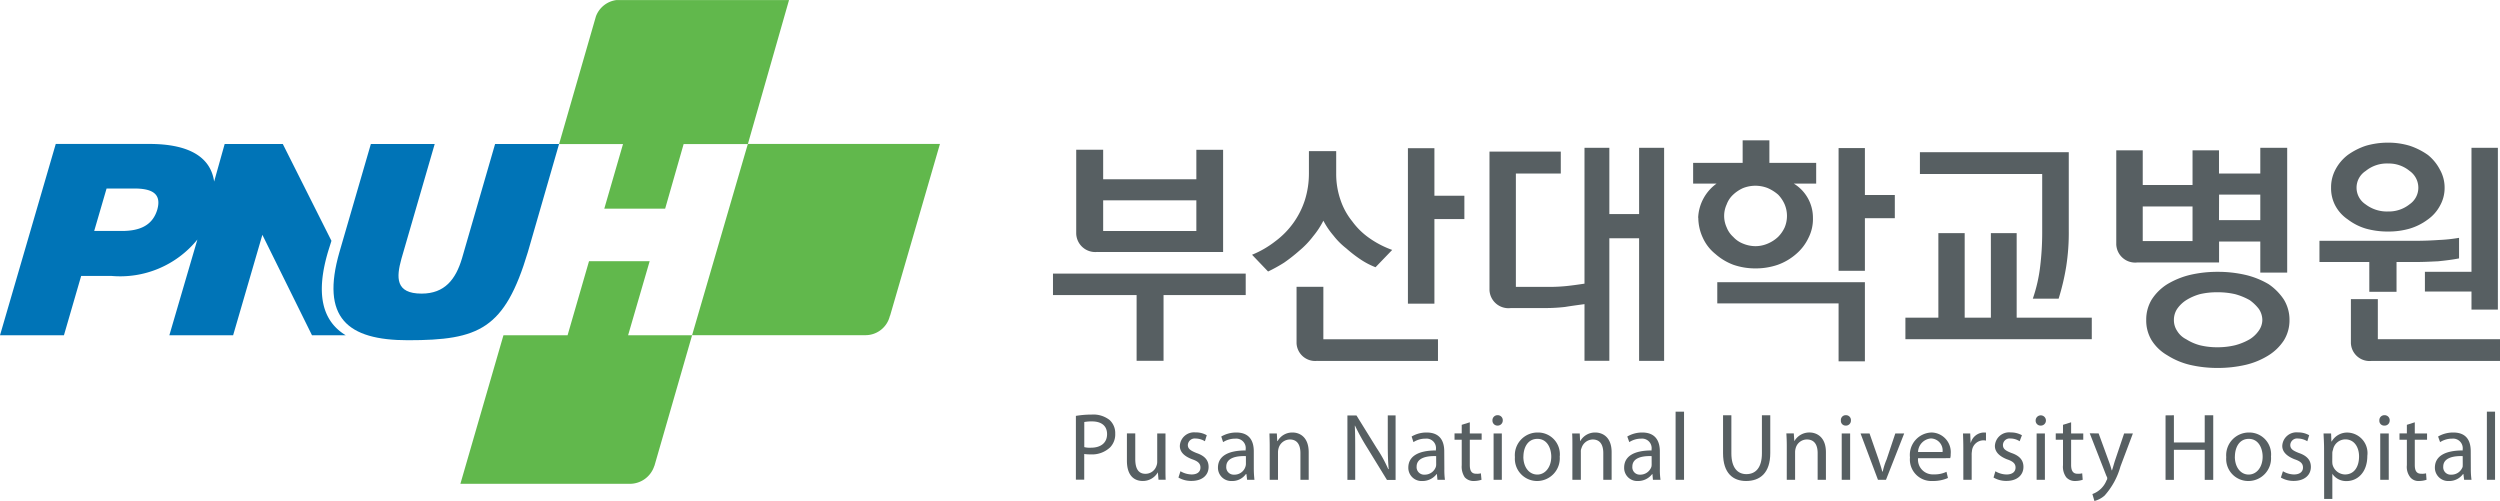 <svg xmlns="http://www.w3.org/2000/svg" width="124.748" height="25" viewBox="0 0 124.748 25">
  <g id="부산대학교병원" transform="translate(0 0.002)">
    <path id="패스_8515" data-name="패스 8515" d="M429.919,167.159a1.123,1.123,0,0,0,.33.029c.5,0,.807-.245.807-.676s-.3-.636-.753-.636a2.031,2.031,0,0,0-.384.03ZM429.5,165.6a4.756,4.756,0,0,1,.784-.065,1.317,1.317,0,0,1,.892.266.879.879,0,0,1,.287.686.932.932,0,0,1-.251.68,1.314,1.314,0,0,1-.974.355,2.23,2.23,0,0,1-.322-.02v1.281H429.5" transform="translate(-375.814 -144.85)" fill="#575f62"/>
    <path id="패스_8516" data-name="패스 8516" d="M451.772,174.7c0,.239,0,.468.01.635h-.357l-.033-.372h0a.86.86,0,0,1-.76.433c-.357,0-.784-.2-.784-1.011v-1.364h.417V174.3c0,.436.128.738.506.738a.572.572,0,0,0,.546-.382.532.532,0,0,0,.043-.205v-1.425h.413" transform="translate(-393.616 -151.398)" fill="#575f62"/>
    <path id="패스_8517" data-name="패스 8517" d="M470.43,174.9a1.244,1.244,0,0,0,.654.168c.538,0,.851-.29.851-.7,0-.346-.21-.56-.61-.694-.287-.118-.426-.206-.426-.4a.345.345,0,0,1,.385-.322.93.93,0,0,1,.467.137l.092-.3a1.059,1.059,0,0,0-.56-.141.709.709,0,0,0-.783.677c0,.273.184.5.615.663.292.1.413.213.413.413s-.141.345-.442.345a1.136,1.136,0,0,1-.555-.161" transform="translate(-411.627 -151.073)" fill="#575f62"/>
    <path id="패스_8518" data-name="패스 8518" d="M487.606,173.831c-.459-.017-.98.075-.98.525a.37.37,0,0,0,.392.4.57.57,0,0,0,.56-.387.464.464,0,0,0,.028-.144Zm.394.634a5.114,5.114,0,0,0,.032.548h-.366l-.035-.288h-.025a.828.828,0,0,1-.695.348.662.662,0,0,1-.7-.667c0-.568.493-.858,1.382-.858V173.5a.474.474,0,0,0-.516-.541,1.113,1.113,0,0,0-.609.174l-.092-.28a1.48,1.48,0,0,1,.752-.2c.7,0,.871.481.871.938" transform="translate(-425.436 -151.073)" fill="#575f62"/>
    <path id="패스_8519" data-name="패스 8519" d="M506.777,175.013h.414v-1.395a.767.767,0,0,1,.031-.187.592.592,0,0,1,.561-.43c.39,0,.527.3.527.679v1.333h.413v-1.374c0-.795-.488-.986-.8-.986a.834.834,0,0,0-.751.427h-.019l-.02-.381h-.369c.005.2.013.381.013.626" transform="translate(-443.42 -151.073)" fill="#575f62"/>
    <path id="패스_8520" data-name="패스 8520" d="M538.32,169v-1.374c0-.542,0-.922-.021-1.331l.012,0a10.509,10.509,0,0,0,.593,1.077l1,1.63h.431v-3.219h-.39v1.357c0,.489.006.881.045,1.314l-.021.012a6.577,6.577,0,0,0-.573-1.045l-1.014-1.637h-.451V169" transform="translate(-470.696 -145.056)" fill="#575f62"/>
    <path id="패스_8521" data-name="패스 8521" d="M563.614,173.831c-.449-.017-.975.075-.975.525a.374.374,0,0,0,.4.4.583.583,0,0,0,.559-.387.458.458,0,0,0,.017-.144Zm.409.634a3.687,3.687,0,0,0,.029.548h-.373l-.028-.288h-.013a.883.883,0,0,1-.713.348.66.66,0,0,1-.7-.667c0-.568.5-.858,1.377-.858V173.5a.475.475,0,0,0-.521-.541,1.088,1.088,0,0,0-.6.174l-.091-.28a1.448,1.448,0,0,1,.751-.2c.705,0,.877.481.877.938" transform="translate(-491.951 -151.073)" fill="#575f62"/>
    <path id="패스_8522" data-name="패스 8522" d="M581.415,168.574v.556h.591v.316h-.591V170.7c0,.282.079.441.316.441a.7.7,0,0,0,.236-.021l.032.322a1.254,1.254,0,0,1-.373.061.59.59,0,0,1-.463-.185.959.959,0,0,1-.151-.605v-1.268h-.359v-.316h.359V168.7" transform="translate(-508.073 -147.504)" fill="#575f62"/>
    <path id="패스_8523" data-name="패스 8523" d="M595.842,166.653h.411v2.314h-.411Zm.458-.646a.254.254,0,0,1-.251.255h-.015a.247.247,0,0,1-.249-.245s0-.007,0-.01a.252.252,0,0,1,.266-.264.249.249,0,0,1,.249.264" transform="translate(-521.313 -145.027)" fill="#575f62"/>
    <path id="패스_8524" data-name="패스 8524" d="M605.129,173.859c0,.515.279.892.7.892.393,0,.693-.374.693-.892,0-.4-.19-.889-.69-.889s-.7.46-.7.889m1.811-.021a1.134,1.134,0,0,1-1.135,1.235,1.11,1.11,0,0,1-1.1-1.192,1.13,1.13,0,0,1,1.132-1.228,1.087,1.087,0,0,1,1.107,1.185" transform="translate(-529.115 -151.073)" fill="#575f62"/>
    <path id="패스_8525" data-name="패스 8525" d="M627.607,175.013h.423v-1.395a.383.383,0,0,1,.033-.187.6.6,0,0,1,.559-.43c.391,0,.528.3.528.679v1.333h.416v-1.374c0-.795-.49-.986-.813-.986a.846.846,0,0,0-.752.427h-.009l-.017-.381h-.379c.012.2.012.381.012.626" transform="translate(-549.147 -151.073)" fill="#575f62"/>
    <path id="패스_8526" data-name="패스 8526" d="M649.73,173.831c-.454-.017-.962.075-.962.525a.368.368,0,0,0,.382.4.588.588,0,0,0,.567-.387.556.556,0,0,0,.014-.144Zm.411.634a3.45,3.45,0,0,0,.032.548h-.378l-.025-.288h-.013a.878.878,0,0,1-.711.348.652.652,0,0,1-.687-.667c0-.568.489-.858,1.368-.858V173.5a.478.478,0,0,0-.523-.541,1.078,1.078,0,0,0-.589.174l-.1-.28a1.453,1.453,0,0,1,.749-.2c.7,0,.876.481.876.938" transform="translate(-567.315 -151.073)" fill="#575f62"/>
    <path id="패스_8527" data-name="패스 8527" d="M668.9,167.76h.421v-3.4H668.9Z" transform="translate(-585.289 -143.821)" fill="#575f62"/>
    <path id="패스_8528" data-name="패스 8528" d="M688.254,165.776v1.9c0,.725.316,1.037.748,1.037.469,0,.776-.329.776-1.037v-1.9h.417v1.886c0,.994-.51,1.393-1.209,1.393-.642,0-1.147-.38-1.147-1.385v-1.895" transform="translate(-601.86 -145.056)" fill="#575f62"/>
    <path id="패스_8529" data-name="패스 8529" d="M713.1,175.011h.416v-1.395a.745.745,0,0,1,.03-.187.582.582,0,0,1,.555-.43c.4,0,.54.3.54.679v1.333h.413v-1.374c0-.795-.5-.986-.812-.986a.858.858,0,0,0-.76.427h-.005l-.026-.381h-.371c.012.2.021.381.021.626" transform="translate(-623.942 -151.072)" fill="#575f62"/>
    <path id="패스_8530" data-name="패스 8530" d="M734.929,166.653h.42v2.314h-.42Zm.459-.646a.247.247,0,0,1-.265.255.234.234,0,0,1-.235-.255.239.239,0,0,1,.25-.264.243.243,0,0,1,.25.264" transform="translate(-643.029 -145.027)" fill="#575f62"/>
    <path id="패스_8531" data-name="패스 8531" d="M743.19,173.024l.453,1.3c.066.21.136.409.181.6h.026a3.285,3.285,0,0,1,.192-.6l.435-1.3h.443l-.909,2.314h-.4l-.87-2.314" transform="translate(-649.902 -151.398)" fill="#575f62"/>
    <path id="패스_8532" data-name="패스 8532" d="M764.088,173.629a.6.6,0,0,0-.58-.676.7.7,0,0,0-.643.676Zm-1.223.309a.738.738,0,0,0,.784.808,1.356,1.356,0,0,0,.635-.129l.073.309a1.818,1.818,0,0,1-.764.15,1.074,1.074,0,0,1-1.131-1.178,1.118,1.118,0,0,1,1.083-1.242.981.981,0,0,1,.948,1.088.52.52,0,0,1-.025.193" transform="translate(-667.156 -151.077)" fill="#575f62"/>
    <path id="패스_8533" data-name="패스 8533" d="M783.646,173.434c0-.28-.009-.52-.016-.731h.361l.018.46h.013a.691.691,0,0,1,.64-.506.786.786,0,0,1,.115.005v.4a.523.523,0,0,0-.151-.014.58.58,0,0,0-.55.545.862.862,0,0,0-.013.191v1.232h-.416" transform="translate(-685.678 -151.077)" fill="#575f62"/>
    <path id="패스_8534" data-name="패스 8534" d="M795.823,174.9a1.234,1.234,0,0,0,.649.168c.524,0,.843-.29.843-.7,0-.346-.206-.56-.6-.694-.3-.118-.423-.206-.423-.4a.334.334,0,0,1,.377-.322.845.845,0,0,1,.456.137l.115-.3a1.124,1.124,0,0,0-.562-.14.708.708,0,0,0-.787.677c0,.273.193.5.6.663.3.1.43.213.43.413s-.148.345-.449.345a1.105,1.105,0,0,1-.557-.161" transform="translate(-696.347 -151.073)" fill="#575f62"/>
    <path id="패스_8535" data-name="패스 8535" d="M812.683,166.653h.413v2.314h-.413Zm.464-.646a.252.252,0,0,1-.248.255h-.016a.244.244,0,0,1-.249-.255.256.256,0,1,1,.513,0" transform="translate(-711.057 -145.027)" fill="#575f62"/>
    <path id="패스_8536" data-name="패스 8536" d="M821.422,168.574v.556h.606v.316h-.606V170.7c0,.282.091.441.313.441a.746.746,0,0,0,.24-.021l.025.322a1.178,1.178,0,0,1-.376.061.569.569,0,0,1-.445-.185.886.886,0,0,1-.162-.605v-1.268h-.362v-.316h.362V168.7" transform="translate(-718.075 -147.504)" fill="#575f62"/>
    <path id="패스_8537" data-name="패스 8537" d="M834.669,173.024l.5,1.368a4.513,4.513,0,0,1,.152.472h.016c.046-.133.093-.314.144-.472l.461-1.368h.437l-.621,1.649a3.64,3.64,0,0,1-.792,1.452,1.233,1.233,0,0,1-.508.27l-.1-.347a1.186,1.186,0,0,0,.706-.685.135.135,0,0,0,.033-.1.145.145,0,0,0-.033-.1l-.839-2.146" transform="translate(-729.949 -151.398)" fill="#575f62"/>
    <path id="패스_8538" data-name="패스 8538" d="M864.9,165.776v1.357h1.538v-1.357h.425V169h-.425v-1.5H864.9V169h-.417v-3.219" transform="translate(-756.424 -145.056)" fill="#575f62"/>
    <path id="패스_8539" data-name="패스 8539" d="M889.151,173.859c0,.515.282.892.687.892s.7-.374.7-.892c0-.4-.192-.889-.69-.889s-.694.46-.694.889m1.8-.021a1.133,1.133,0,0,1-1.132,1.235,1.1,1.1,0,0,1-1.1-1.192,1.133,1.133,0,0,1,1.134-1.228,1.087,1.087,0,0,1,1.1,1.185" transform="translate(-777.634 -151.073)" fill="#575f62"/>
    <path id="패스_8540" data-name="패스 8540" d="M910.524,174.9a1.232,1.232,0,0,0,.64.168c.537,0,.857-.29.857-.7,0-.346-.208-.56-.6-.694-.3-.118-.428-.206-.428-.4a.341.341,0,0,1,.383-.322.942.942,0,0,1,.467.137l.093-.3a1.093,1.093,0,0,0-.56-.141.709.709,0,0,0-.783.677c0,.273.2.5.614.663.3.1.42.213.42.413s-.146.345-.454.345a1.115,1.115,0,0,1-.546-.161" transform="translate(-796.71 -151.073)" fill="#575f62"/>
    <path id="패스_8541" data-name="패스 8541" d="M927.993,174.074a1.02,1.02,0,0,0,.012.172.657.657,0,0,0,.625.5c.444,0,.7-.365.7-.9,0-.456-.234-.851-.688-.851a.634.634,0,0,0-.613.522.451.451,0,0,0-.033.171Zm-.409-.617c0-.3-.018-.538-.026-.757h.377l.015.4h.015a.89.89,0,0,1,.808-.444,1.026,1.026,0,0,1,.97,1.161c0,.844-.507,1.259-1.035,1.259a.823.823,0,0,1-.711-.362h0v1.252h-.409" transform="translate(-811.615 -151.073)" fill="#575f62"/>
    <path id="패스_8542" data-name="패스 8542" d="M949.876,166.653h.425v2.314h-.425Zm.471-.646a.249.249,0,0,1-.265.255.238.238,0,0,1-.25-.255.248.248,0,0,1,.253-.264.251.251,0,0,1,.263.264" transform="translate(-831.104 -145.027)" fill="#575f62"/>
    <path id="패스_8543" data-name="패스 8543" d="M958.634,168.574v.556h.612v.316h-.612V170.7c0,.282.081.441.318.441a.741.741,0,0,0,.244-.021l.024.322a1.2,1.2,0,0,1-.375.061.521.521,0,0,1-.436-.185.836.836,0,0,1-.17-.605v-1.268h-.368v-.316h.368V168.7" transform="translate(-838.138 -147.504)" fill="#575f62"/>
    <path id="패스_8544" data-name="패스 8544" d="M973.406,173.831c-.443-.017-.971.075-.971.525a.369.369,0,0,0,.4.4.588.588,0,0,0,.567-.387,1.266,1.266,0,0,0,.006-.144Zm.405.634a3.809,3.809,0,0,0,.034.548h-.368l-.035-.288h-.02a.846.846,0,0,1-.693.348.665.665,0,0,1-.711-.667c0-.568.5-.858,1.387-.858V173.5a.482.482,0,0,0-.527-.541,1.1,1.1,0,0,0-.6.174l-.1-.28a1.483,1.483,0,0,1,.759-.2c.711,0,.87.481.87.938" transform="translate(-850.519 -151.073)" fill="#575f62"/>
    <path id="패스_8545" data-name="패스 8545" d="M992.764,167.76h.408v-3.4h-.408Z" transform="translate(-868.671 -143.821)" fill="#575f62"/>
    <path id="패스_8546" data-name="패스 8546" d="M684.5,67.057V63.11h-7.366v1.059h6.053v2.888Zm-1.313-10.64v6.124H684.5V59.916h1.493V58.76H684.5V56.417Zm-7,3.477a2.4,2.4,0,0,0,.23,1.008,2.187,2.187,0,0,0,.624.8,2.878,2.878,0,0,0,.895.538,3.328,3.328,0,0,0,1.112.181,3.374,3.374,0,0,0,1.107-.181,2.861,2.861,0,0,0,.914-.538,2.4,2.4,0,0,0,.613-.8,2.065,2.065,0,0,0,.225-1.008,1.991,1.991,0,0,0-.957-1.706h1.119V57.154h-2.335V56.032H678.4v1.122h-2.471v1.034H677.1a2.212,2.212,0,0,0-.92,1.706m3.482-1.476a2.027,2.027,0,0,1,.508.322,1.632,1.632,0,0,1,.326.487,1.485,1.485,0,0,1,0,1.15,1.629,1.629,0,0,1-.326.47,1.72,1.72,0,0,1-.508.332,1.571,1.571,0,0,1-.62.133,1.666,1.666,0,0,1-.637-.133,1.293,1.293,0,0,1-.477-.332,1.23,1.23,0,0,1-.325-.47,1.371,1.371,0,0,1,0-1.15,1.244,1.244,0,0,1,.325-.487,1.792,1.792,0,0,1,.481-.322,1.675,1.675,0,0,1,1.254,0" transform="translate(-591.443 -49.03)" fill="#575f62"/>
    <path id="패스_8547" data-name="패스 8547" d="M764.907,64.784h1.287v4.221h3.748v1.072h-9.3V69.005h1.645V64.784H763.6v4.221h1.308Zm-3.541-2.949v-1.09h7.428v3.9a10.88,10.88,0,0,1-.126,1.793,11.681,11.681,0,0,1-.38,1.617H767a7.669,7.669,0,0,0,.368-1.617,13.953,13.953,0,0,0,.1-1.7V61.835" transform="translate(-665.564 -53.154)" fill="#575f62"/>
    <path id="패스_8548" data-name="패스 8548" d="M422.856,62.3h4.65v1.531h-4.65Zm-.289,2.578h6.274v-5.1h-1.335V61.25h-4.65V59.776h-1.345v4.175a.95.95,0,0,0,1.057.924m-2.216,1.081v1.071h4.173v3.279h1.344V67.027h4.1V65.956" transform="translate(-367.809 -52.306)" fill="#575f62"/>
    <path id="패스_8549" data-name="패스 8549" d="M508.916,61.523V59.151h-1.322v7.758h1.322V62.688h1.495V61.523Zm-5.541,4.546h-1.338V68.89a.929.929,0,0,0,1.04.873v.005h6.017V68.686h-5.72Zm-.529-2.5a4.14,4.14,0,0,0,.529-.8,3.913,3.913,0,0,0,.5.738,3.637,3.637,0,0,0,.646.647,6.514,6.514,0,0,0,.721.556,3.792,3.792,0,0,0,.736.382l.832-.864a4.741,4.741,0,0,1-1.127-.581,3.6,3.6,0,0,1-.868-.846,3.419,3.419,0,0,1-.588-1.077,3.952,3.952,0,0,1-.212-1.3V59.3h-1.361v1.125a4.414,4.414,0,0,1-.2,1.312,4.134,4.134,0,0,1-1.467,2.052,4.881,4.881,0,0,1-1.171.68l.8.836a7.78,7.78,0,0,0,.8-.442,8.312,8.312,0,0,0,.764-.6,4.39,4.39,0,0,0,.664-.689" transform="translate(-437.34 -51.759)" fill="#575f62"/>
    <path id="패스_8550" data-name="패스 8550" d="M603.32,59.01V69.64h-1.248V63.523h-1.485v6.113h-1.24V66.81c-.291.04-.606.081-.976.141a8.735,8.735,0,0,1-.955.055h-1.748a.947.947,0,0,1-1.062-.9V59.2h3.558v1.092h-2.241V65.95h1.657c.247,0,.526-.009.861-.042.32-.033.615-.077.906-.12V59.01h1.24v3.307h1.485V59.01" transform="translate(-520.282 -51.636)" fill="#575f62"/>
    <path id="패스_8551" data-name="패스 8551" d="M851.907,68.132a1.533,1.533,0,0,1-.452.43,2.929,2.929,0,0,1-.733.3,3.725,3.725,0,0,1-.88.1,3.6,3.6,0,0,1-.875-.1,2.446,2.446,0,0,1-.684-.3,1.1,1.1,0,0,1-.451-.415.966.966,0,0,1-.162-.551,1,1,0,0,1,.162-.549,1.6,1.6,0,0,1,.451-.435,2.629,2.629,0,0,1,.684-.3,3.694,3.694,0,0,1,.875-.094,3.825,3.825,0,0,1,.88.094,3.165,3.165,0,0,1,.733.3,2.2,2.2,0,0,1,.452.435,1,1,0,0,1,.176.549.94.94,0,0,1-.176.536m1.248-1.553a2.787,2.787,0,0,0-.757-.764,4.125,4.125,0,0,0-1.147-.462,6.12,6.12,0,0,0-1.409-.155,5.981,5.981,0,0,0-1.374.155,4.064,4.064,0,0,0-1.128.462,2.5,2.5,0,0,0-.776.764,1.929,1.929,0,0,0-.275,1.017,1.9,1.9,0,0,0,.275,1.027,2.243,2.243,0,0,0,.776.739,3.717,3.717,0,0,0,1.128.477,5.982,5.982,0,0,0,1.374.155,6.123,6.123,0,0,0,1.409-.155,3.773,3.773,0,0,0,1.147-.477,2.469,2.469,0,0,0,.757-.739,1.9,1.9,0,0,0,.283-1.027,1.931,1.931,0,0,0-.283-1.017M848.6,63.662h-2.485V61.936H848.6Zm1.324-2.317h2.057v1.272H849.92Zm0,2.34h2.057v1.551h1.342V59.01h-1.342v1.283H849.92V59.137H848.6v1.729h-2.485V59.137h-1.321v4.695a.944.944,0,0,0,1.039.9h4.09" transform="translate(-739.194 -51.636)" fill="#575f62"/>
    <path id="패스_8552" data-name="패스 8552" d="M928.426,64.385h1.358V62.9h.99c.332,0,.7-.018,1.083-.036.373-.038.727-.08,1.047-.145V61.694a7.858,7.858,0,0,1-1.008.107q-.539.037-1.079.041h-4.879V62.9h2.487Zm.425,2.366v-2h-1.344v2.195a.932.932,0,0,0,1.023.891h6.417V66.751Zm-.606-8.394a1.665,1.665,0,0,1,1.119-.372,1.626,1.626,0,0,1,1.075.372,1.023,1.023,0,0,1,.433.84,1,1,0,0,1-.433.82,1.66,1.66,0,0,1-1.075.362,1.761,1.761,0,0,1-1.133-.362.992.992,0,0,1,.014-1.66m-.893,2.418a2.8,2.8,0,0,0,.9.458,4.022,4.022,0,0,0,1.116.146,3.754,3.754,0,0,0,1.075-.146,2.879,2.879,0,0,0,.907-.458,1.984,1.984,0,0,0,.6-.681,1.791,1.791,0,0,0,.233-.9,1.82,1.82,0,0,0-.233-.9,2.306,2.306,0,0,0-.6-.736,3.472,3.472,0,0,0-.907-.458,3.678,3.678,0,0,0-1.075-.156,3.942,3.942,0,0,0-1.116.156,3.377,3.377,0,0,0-.9.458,2.209,2.209,0,0,0-.619.736,1.878,1.878,0,0,0-.215.9,1.847,1.847,0,0,0,.215.9,1.918,1.918,0,0,0,.619.681m3.848,3.6h2.324v.9h1.317V57.2h-1.317v6.19H931.2" transform="translate(-810.199 -49.828)" fill="#575f62"/>
    <path id="패스_8553" data-name="패스 8553" d="M298.543,57.49" transform="translate(-261.226 -50.306)" fill="#231f20"/>
    <path id="패스_8554" data-name="패스 8554" d="M7.846,60.751c-.246.811-.913,1.057-1.766,1.057H4.7l.618-2.119H6.688c.84,0,1.4.216,1.158,1.062m2.839-1.408c-.166-1.167-1.167-1.877-3.232-1.877H2.782L0,67.014H3.19l.86-2.963h1.5a4.958,4.958,0,0,0,4.3-1.816l-1.4,4.779h3.182L13.092,62l2.477,5.014v0h1.685c-1.218-.737-1.5-2.141-.868-4.228l.153-.486-2.428-4.833h-2.9" transform="translate(0 -50.285)" fill="#0074b7"/>
    <path id="패스_8555" data-name="패스 8555" d="M134.995,57.467h3.186l-1.659,5.719c-.263.947-.306,1.748,1.006,1.748,1.156,0,1.7-.715,2.011-1.748l1.655-5.719h3.192l-1.559,5.4c-1.154,3.843-2.431,4.393-5.98,4.393-3.021,0-4.369-1.117-3.416-4.412" transform="translate(-116.489 -50.285)" fill="#0074b7"/>
    <path id="패스_8556" data-name="패스 8556" d="M234.659,0l-2.054,7.186H229.4l-.923,3.226H225.44l.935-3.226h-3.19L225.024.812A1.265,1.265,0,0,1,226.055,0" transform="translate(-195.287)" fill="#61b84c"/>
    <path id="패스_8557" data-name="패스 8557" d="M286.149,66.1l.008-.034c.013-.016.013-.019.013-.019l2.485-8.56H279.07l-2.782,9.542h8.66a1.249,1.249,0,0,0,1.2-.928" transform="translate(-241.753 -50.306)" fill="#61b84c"/>
    <path id="패스_8558" data-name="패스 8558" d="M193.5,114.493l1.88-6.519h-3.193l1.075-3.693h-3.026l-1.069,3.693h-3.2l-2.149,7.414h8.459a1.283,1.283,0,0,0,1.218-.895" transform="translate(-160.845 -91.248)" fill="#61b84c"/>
  </g>
</svg>
